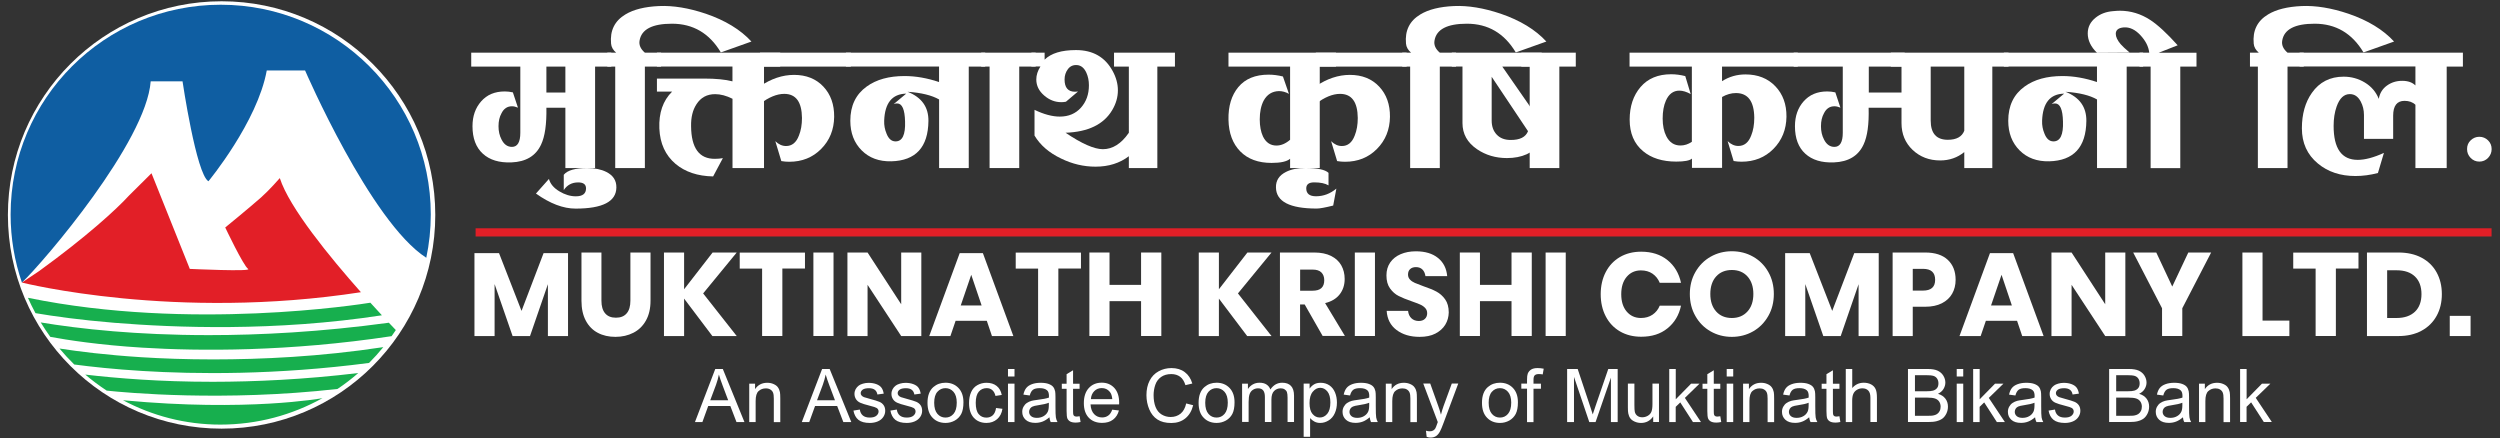 <?xml version="1.0" encoding="utf-8"?>
<!-- Generator: Adobe Illustrator 26.0.1, SVG Export Plug-In . SVG Version: 6.00 Build 0)  -->
<svg version="1.1" id="Layer_1" xmlns="http://www.w3.org/2000/svg" xmlns:xlink="http://www.w3.org/1999/xlink" x="0px" y="0px"
	 viewBox="0 0 433.34 75.94" style="enable-background:new 0 0 433.34 75.94;" xml:space="preserve">
<rect x="0" y="0" width="433.34" height="75.94" fill="#333333" stroke="none"/>
<style type="text/css">
	.st0{fill:#FFFFFF;}
	.st1{fill:#0F5EA2;}
	.st2{fill:#E21F27;}
	.st3{fill:#17AF4E;}
</style>
<circle class="st0" cx="38.41" cy="37.26" r="37.04"/>
<g>
	<g>
		<g>
			<path class="st1" d="M74.67,37.18c0,2.57-0.27,5.08-0.78,7.5c-9.67-6.22-21.01-32.47-21.01-32.47h-6.64
				c-1.61,8.93-10.11,19.21-10.11,19.21c-2.11-1.23-4.49-17.32-4.49-17.32h-5.52C25.35,24.58,7.69,45.26,3.8,48.98c0,0,0,0,0,0
				c-1.27-3.7-1.96-7.67-1.96-11.8c0-20.08,16.3-36.36,36.41-36.36C58.37,0.82,74.67,17.1,74.67,37.18z"/>
		</g>
		<path class="st2" d="M3.8,48.98C3.8,48.98,3.8,48.98,3.8,48.98l2.99-2C14.9,41.1,20.15,36.32,22.36,33.9
			c2.39-2.39,3.9-3.87,3.9-3.87l6.64,16.58c0,0,10.92,0.51,10.11,0c-0.81-0.52-3.97-7.18-3.97-7.18s4.14-3.37,6.25-5.24
			c1.44-1.28,3.21-3.32,3.21-3.32c1.65,5.14,8.68,13.71,14.06,19.78C30.35,55.63,4.1,49.05,3.8,48.98z"/>
		<g>
			<path class="st3" d="M19.79,55.95c-5.86-0.48-10.47-1.13-13.64-1.67c-0.47-0.87-0.91-1.76-1.31-2.66c0.02,0,0.04,0.01,0.07,0.01
				c28.08,5.76,57.56,1.12,59.29,0.84h0c0.72,0.8,1.4,1.53,2,2.18C47.65,57.5,30.24,56.8,19.79,55.95z"/>
		</g>
		<g>
			<path class="st3" d="M55.8,69.03c0,0,0.03-0.01,0.1-0.02c-5.24,2.92-11.28,4.59-17.71,4.59c-6.09,0-11.83-1.54-16.88-4.23
				c0.06,0,0.12,0.01,0.17,0.02C42.9,71.4,55.8,69.03,55.8,69.03z"/>
		</g>
		<g>
			<path class="st3" d="M62.1,64.66c-1.14,0.99-2.34,1.92-3.6,2.76c-19.71,2.23-36.73,0.64-40,0.29c-1.3-0.85-2.54-1.78-3.72-2.78
				c2.71,0.32,5.98,0.63,9.74,0.87c3.5,0.22,7.66,0.38,12.37,0.38C44.16,66.17,52.73,65.79,62.1,64.66z"/>
		</g>
		<g>
			<path class="st3" d="M66.44,60.17c-0.78,0.96-1.6,1.87-2.47,2.74c-16.17,2.12-30.09,1.96-39.32,1.39
				c-4.77-0.29-8.77-0.72-11.78-1.12c0,0,0,0,0,0c-0.9-0.88-1.75-1.8-2.56-2.77c3.18,0.5,8.05,1.12,14.22,1.51
				c3.5,0.22,7.75,0.38,12.45,0.38C45.36,62.29,55.39,61.85,66.44,60.17z"/>
		</g>
		<g>
			<path class="st3" d="M68.61,57.21c-0.24,0.36-0.48,0.71-0.73,1.06c-17.84,2.7-33.27,2.61-43.24,1.99
				c-7.46-0.46-13.01-1.33-15.92-1.87c-0.59-0.81-1.14-1.65-1.66-2.5c3.14,0.52,7.41,1.11,12.64,1.54
				c4.47,0.37,10.03,0.66,16.52,0.66c8.83,0,19.38-0.54,31.18-2.15C67.92,56.48,68.33,56.91,68.61,57.21z"/>
		</g>
	</g>
</g>
<g>
	<g>
		<path class="st0" d="M105.96,9.13v2.41h-2.81v17.59H98V18.68h-3.29c0.05,2.84-0.25,4.97-0.92,6.38c-0.91,1.96-2.62,2.99-5.14,3.09
			c-2.12,0.08-3.77-0.42-4.96-1.51s-1.79-2.67-1.79-4.76c0-1.74,0.5-3.18,1.51-4.32c1-1.14,2.36-1.71,4.08-1.71
			c0.46,0,0.92,0.05,1.41,0.16l0.88,2.65c-0.38-0.16-0.72-0.24-1.04-0.24c-0.8,0-1.41,0.4-1.81,1.21c-0.35,0.62-0.52,1.37-0.52,2.25
			c0,0.86,0.17,1.62,0.52,2.29c0.43,0.86,1.03,1.29,1.81,1.29c0.96,0,1.45-0.82,1.45-2.45V11.54h-8.51V9.13H105.96z M94.71,11.54
			v4.5H98v-4.5H94.71z"/>
		<path class="st0" d="M101.78,29.13c1.34,0,2.45,0.23,3.33,0.68c1.18,0.59,1.75,1.49,1.73,2.69c-0.03,2.44-2.38,3.66-7.07,3.66
			c-2.14,0-4.43-0.87-6.87-2.61l2.25-2.53c0.24,0.86,0.84,1.57,1.81,2.15c0.96,0.58,1.92,0.86,2.85,0.86c1.18,0,1.77-0.46,1.77-1.37
			c0-0.7-0.45-1.04-1.37-1.04c-1.07,0-1.9,0.44-2.49,1.33v-2.65C98.36,29.51,99.72,29.13,101.78,29.13z"/>
		<path class="st0" d="M114.59,9.13v2.41h-2.81v17.59h-5.14V11.54h-1.37V9.13h1.53c-0.54-0.46-0.83-0.98-0.88-1.57
			c-0.21-2.25,0.62-3.94,2.49-5.06c1.42-0.86,3.36-1.34,5.82-1.45c2.46-0.11,5.17,0.34,8.11,1.33c3.37,1.15,6.01,2.76,7.91,4.82
			l-5.3,1.89c-1.98-3.32-4.81-4.98-8.47-4.98c-3.43,0-5.3,0.98-5.62,2.93c-0.13,0.75,0.17,1.45,0.92,2.09H114.59z"/>
		<path class="st0" d="M113.87,15.87v-2.25h8.19c2.03,0,3.67,0.16,4.9,0.48v-2.57h-13.09V9.13h21.37v2.41h-2.81v17.59h-5.46V17.12
			c-1.07-0.54-2.08-0.8-3.01-0.8c-1.42,0-2.5,0.59-3.25,1.77c-0.64,0.99-0.95,2.25-0.92,3.78c0.03,3.8,1.41,5.69,4.14,5.66
			c0.48,0,0.94-0.04,1.37-0.12l-1.69,3.17c-2.68-0.05-4.85-0.78-6.51-2.17c-1.77-1.5-2.7-3.55-2.81-6.14
			c-0.11-2.7,0.63-4.83,2.21-6.39H113.87z"/>
		<path class="st0" d="M131.74,9.13h15.74v2.41h-15.74V9.13z M131.74,14.95c1.93-1.31,3.9-1.97,5.9-1.97c2.11,0,3.81,0.68,5.08,2.03
			c1.27,1.35,1.89,3.1,1.87,5.24c-0.03,2.22-0.78,4.08-2.25,5.56c-1.47,1.49-3.32,2.23-5.54,2.23c-0.46,0-0.91-0.04-1.37-0.12
			l-1.04-3.45c0.57,0.56,1.19,0.84,1.86,0.84c1.03,0,1.77-0.6,2.23-1.81c0.35-0.86,0.53-1.87,0.53-3.05
			c-0.03-2.78-1.05-4.18-3.07-4.18c-1.29,0-2.69,0.58-4.2,1.73V14.95z"/>
		<path class="st0" d="M157.32,15.91c2.44,0.96,3.64,2.65,3.61,5.06c-0.05,4.55-2.2,6.88-6.43,6.99c-2.12,0.05-3.83-0.58-5.14-1.89
			s-1.97-3.03-1.97-5.14c0-2.6,0.95-4.58,2.85-5.94c1.66-1.2,3.84-1.81,6.55-1.81c1.93,0,3.92,0.35,5.98,1.04v-2.69h-16.14V9.13
			h24.14v2.41h-2.85v17.59h-5.14V17.24C161.52,16.52,159.7,16.07,157.32,15.91z M154.91,18.04l2.17-1.81
			c-2.44,0.05-3.71,1.62-3.82,4.7c-0.03,0.78,0.11,1.51,0.4,2.21c0.35,0.91,0.87,1.37,1.57,1.37c1.18,0,1.73-1.15,1.65-3.45
			c-0.05-2.09-0.51-3.13-1.37-3.13C155.32,17.92,155.12,17.96,154.91,18.04z"/>
		<path class="st0" d="M171.53,29.13V11.54h-1.45V9.13h9.44v2.41h-2.85v17.59H171.53z"/>
		<path class="st0" d="M186.51,8.68c2.92,0,5.03,1.21,6.34,3.61c0.62,1.12,0.92,2.25,0.92,3.37c0,1.18-0.33,2.33-1,3.45
			c-1.47,2.46-4.16,3.76-8.07,3.9c2.81,1.9,4.97,2.85,6.47,2.85c1.69,0,3.19-0.95,4.5-2.85V11.54h-2.57V9.13h10.56v2.41h-3.05v17.59
			h-4.94v-2.05c-1.58,1.2-3.5,1.81-5.77,1.81c-2.06,0-4.05-0.47-5.97-1.41c-2.08-0.99-3.62-2.32-4.61-3.98v-4.46
			c1.63,0.78,3.09,1.17,4.38,1.17c1.53,0,2.75-0.52,3.67-1.55c0.92-1.03,1.38-2.32,1.38-3.88c0-0.8-0.15-1.53-0.44-2.17
			c-0.38-0.83-0.91-1.27-1.61-1.33c-0.67-0.05-1.2,0.18-1.59,0.7c-0.39,0.52-0.58,1.12-0.58,1.79c0,1.42,0.6,2.13,1.81,2.13
			c0.16,0,0.33-0.01,0.52-0.04l-2.09,1.77c-0.24,0.05-0.51,0.08-0.8,0.08c-1.1,0-2.1-0.39-2.99-1.17c-0.9-0.78-1.35-1.7-1.35-2.77
			c0-0.75,0.24-1.5,0.72-2.25h-1.57V9.13h2.29v1.21C182.19,9.23,184,8.68,186.51,8.68z"/>
		<path class="st0" d="M223.42,16.27c-0.56-0.32-1.14-0.48-1.73-0.48c-1.18,0.03-2.06,0.58-2.65,1.65
			c-0.46,0.88-0.68,1.97-0.68,3.25c0,1.18,0.19,2.17,0.56,2.97c0.51,1.04,1.29,1.57,2.33,1.57c0.8,0,1.59-0.33,2.37-1V11.54h-10.68
			V9.13h18.63v2.41h-2.81v17.59h-5.14v-1.61c-0.56,0.48-1.63,0.72-3.21,0.72c-2.3,0-4.11-0.66-5.42-1.99
			c-1.31-1.33-2-3.15-2.05-5.48c-0.05-2.36,0.52-4.25,1.71-5.68c1.19-1.43,2.94-2.15,5.24-2.15c0.83,0,1.66,0.11,2.49,0.32
			L223.42,16.27z"/>
		<path class="st0" d="M231.09,35.63c-1.39,0.35-2.34,0.52-2.85,0.52c-4.69,0-7.04-1.22-7.07-3.66c-0.03-1.2,0.55-2.1,1.74-2.69
			c0.89-0.46,2.01-0.68,3.36-0.68c2.08,0,3.42,0.28,4.01,0.84v2.17c-0.59-0.35-1.42-0.52-2.49-0.52c-0.91,0-1.37,0.35-1.37,1.04
			c0,0.91,0.56,1.37,1.69,1.37c1.29,0,2.46-0.44,3.53-1.33L231.09,35.63z"/>
		<path class="st0" d="M228.08,9.13h15.74v2.41h-15.74V9.13z M228.08,14.95c1.93-1.31,3.9-1.97,5.9-1.97c2.12,0,3.81,0.68,5.08,2.03
			c1.27,1.35,1.89,3.1,1.87,5.24c-0.03,2.22-0.78,4.08-2.25,5.56c-1.47,1.49-3.32,2.23-5.54,2.23c-0.46,0-0.91-0.04-1.37-0.12
			l-1.04-3.45c0.57,0.56,1.19,0.84,1.86,0.84c1.03,0,1.77-0.6,2.23-1.81c0.35-0.86,0.53-1.87,0.53-3.05
			c-0.03-2.78-1.05-4.18-3.07-4.18c-1.29,0-2.69,0.58-4.2,1.73V14.95z"/>
		<path class="st0" d="M252.38,9.13v2.41h-2.81v17.59h-5.14V11.54h-1.37V9.13h1.53c-0.54-0.46-0.83-0.98-0.88-1.57
			c-0.21-2.25,0.62-3.94,2.49-5.06c1.42-0.86,3.36-1.34,5.82-1.45c2.46-0.11,5.17,0.34,8.11,1.33c3.37,1.15,6.01,2.76,7.91,4.82
			l-5.3,1.89c-1.98-3.32-4.81-4.98-8.47-4.98c-3.43,0-5.3,0.98-5.62,2.93c-0.13,0.75,0.17,1.45,0.92,2.09H252.38z"/>
		<path class="st0" d="M267.23,9.13v2.41h-6.83l6.75,9.72l-0.04,3.49c-1.34,1.77-3.31,2.65-5.9,2.65c-1.95,0-3.68-0.51-5.18-1.53
			c-1.69-1.15-2.53-2.66-2.53-4.54v-9.8h-1.85V9.13H267.23z M264.86,22.74l-6.3-9.43v7.58c0,1.02,0.29,1.83,0.88,2.45
			s1.39,0.92,2.41,0.92C263.46,24.27,264.46,23.76,264.86,22.74z"/>
		<path class="st0" d="M265.15,29.13V11.54h-1.45V9.13h9.44v2.41h-2.85v17.59H265.15z"/>
		<path class="st0" d="M293.06,16.31c-0.72-0.4-1.38-0.6-1.97-0.6c-1.04,0-1.82,0.58-2.33,1.73c-0.38,0.86-0.56,1.9-0.56,3.11
			s0.21,2.23,0.63,3.06c0.55,1.08,1.37,1.61,2.45,1.61c0.69,0,1.35-0.21,1.98-0.64V11.54h-10.8V9.13h29.16v2.41h-13.13v2.53
			c1.23-0.78,2.58-1.17,4.06-1.17c2.14,0,3.87,0.68,5.18,2.05c1.31,1.37,1.95,3.13,1.93,5.27c-0.03,2.23-0.78,4.09-2.25,5.58
			c-1.47,1.49-3.32,2.23-5.54,2.23c-0.46,0-0.91-0.04-1.37-0.12l-1.04-3.45c0.57,0.56,1.19,0.84,1.86,0.84
			c1.03,0,1.77-0.6,2.23-1.82c0.35-0.86,0.53-1.88,0.53-3.07c-0.03-2.85-1.09-4.28-3.18-4.28c-0.81,0-1.62,0.23-2.4,0.68v12.29
			h-5.22v-1.61c-0.4,0.35-1.31,0.52-2.72,0.52c-2.4,0-4.32-0.6-5.76-1.81c-1.55-1.29-2.32-3.11-2.32-5.46c0-2.3,0.63-4.19,1.89-5.66
			c1.26-1.47,3.03-2.21,5.3-2.21c0.8,0,1.62,0.11,2.45,0.32L293.06,16.31z"/>
		<path class="st0" d="M330,18.68h-6.1c0.08,2.84-0.21,4.97-0.88,6.38c-0.91,1.96-2.62,2.99-5.14,3.09
			c-2.12,0.08-3.77-0.42-4.96-1.51c-1.19-1.08-1.79-2.67-1.79-4.76c0-1.74,0.5-3.18,1.51-4.32s2.36-1.71,4.08-1.71
			c0.46,0,0.92,0.05,1.41,0.16l0.88,2.65c-0.38-0.16-0.72-0.24-1.04-0.24c-0.8,0-1.41,0.4-1.81,1.21c-0.35,0.62-0.52,1.37-0.52,2.25
			c0,0.86,0.17,1.62,0.52,2.29c0.43,0.86,1.03,1.29,1.81,1.29c0.96,0,1.45-0.82,1.45-2.45V11.54h-8.51V9.13h19.24v2.41h-6.22v4.5
			h6.1V18.68z"/>
		<path class="st0" d="M329.6,21.34v-9.8h-1.85V9.13h20.4v2.41h-2.81v17.59h-4.86v-2.77c-1.18,0.96-2.57,1.45-4.18,1.45
			c-1.9,0-3.49-0.61-4.78-1.83C330.24,24.76,329.6,23.21,329.6,21.34z M340.48,22.66V11.54h-5.82v9.36c0,2.22,0.99,3.33,2.97,3.33
			C339.13,24.23,340.08,23.7,340.48,22.66z"/>
		<path class="st0" d="M358.03,15.91c2.44,0.96,3.64,2.65,3.61,5.06c-0.05,4.55-2.2,6.88-6.43,6.99c-2.12,0.05-3.83-0.58-5.14-1.89
			s-1.97-3.03-1.97-5.14c0-2.6,0.95-4.58,2.85-5.94c1.66-1.2,3.84-1.81,6.55-1.81c1.93,0,3.92,0.35,5.98,1.04v-2.69h-16.14V9.13
			h24.14v2.41h-2.85v17.59h-5.14V17.24C362.24,16.52,360.42,16.07,358.03,15.91z M355.62,18.04l2.17-1.81
			c-2.44,0.05-3.71,1.62-3.82,4.7c-0.03,0.78,0.11,1.51,0.4,2.21c0.35,0.91,0.87,1.37,1.57,1.37c1.18,0,1.73-1.15,1.65-3.45
			c-0.05-2.09-0.51-3.13-1.37-3.13C356.04,17.92,355.84,17.96,355.62,18.04z"/>
		<path class="st0" d="M368.11,4.75c-0.91,0.08-1.37,0.45-1.37,1.11c0,0.53,0.28,1.13,0.84,1.79c0.27,0.32,0.79,0.81,1.57,1.47
			l-5.66,0.04c-1.07-1.04-1.61-2.17-1.61-3.37c0-1.1,0.46-2.01,1.37-2.73c0.8-0.64,1.78-1.02,2.93-1.12
			c0.51-0.05,0.92-0.08,1.25-0.08c1.9,0,3.67,0.54,5.3,1.61c1.31,0.86,2.89,2.32,4.74,4.38l-3.29,1.29h6.55v2.41h-2.81v17.59h-5.14
			V11.54h-1.93V9.13h1.69c-0.11-1.04-0.62-2.05-1.53-3.03C370.1,5.12,369.13,4.67,368.11,4.75z"/>
		<path class="st0" d="M399.32,9.13v2.41h-2.81v17.59h-5.14V11.54H390V9.13h1.53c-0.54-0.46-0.83-0.98-0.88-1.57
			c-0.21-2.25,0.62-3.94,2.49-5.06c1.42-0.86,3.36-1.34,5.82-1.45c2.46-0.11,5.17,0.34,8.11,1.33c3.37,1.15,6.01,2.76,7.91,4.82
			l-5.3,1.89c-1.98-3.32-4.81-4.98-8.47-4.98c-3.43,0-5.3,0.98-5.62,2.93c-0.13,0.75,0.17,1.45,0.92,2.09H399.32z"/>
		<path class="st0" d="M409.76,19.93c0-0.86-0.19-1.63-0.56-2.33c-0.46-0.86-1.08-1.29-1.89-1.29c-1.02,0-1.78,0.72-2.29,2.16
			c-0.35,0.99-0.52,2.11-0.52,3.36c0,3.92,1.39,5.88,4.18,5.88c1.26,0,2.77-0.4,4.54-1.21l-1.04,3.49c-1.34,0.35-2.64,0.52-3.9,0.52
			c-2.6,0-4.77-0.72-6.51-2.17c-1.85-1.53-2.77-3.56-2.77-6.1c0-2.46,0.58-4.51,1.73-6.14c1.31-1.87,3.15-2.81,5.5-2.81
			c1.34,0,2.57,0.34,3.69,1.02c1.12,0.68,1.93,1.63,2.41,2.83c0.16-0.96,0.62-1.73,1.39-2.29s1.65-0.84,2.67-0.84
			c0.99,0,1.75,0.27,2.29,0.8v-3.29h-20.08V9.13h28.31v2.41h-2.81v17.59h-5.42V18.16c-0.48-0.46-1.11-0.68-1.89-0.68
			c-1.31,0-1.97,0.86-1.97,2.57v4.02h-5.06V19.93z"/>
		<path class="st0" d="M428.27,24.31c0.43-0.4,0.92-0.6,1.49-0.6c0.59,0,1.09,0.21,1.51,0.62s0.62,0.92,0.62,1.51
			s-0.21,1.1-0.62,1.53c-0.42,0.43-0.92,0.64-1.51,0.64s-1.09-0.21-1.51-0.64c-0.42-0.43-0.62-0.94-0.62-1.53
			C427.63,25.22,427.84,24.71,428.27,24.31z"/>
	</g>
</g>
<g>
	<g>
		<path class="st0" d="M98.46,43.88v14.37h-3.49v-8.99l-3.1,8.99h-3.02l-3.12-9.01v9.01h-3.49V43.88h4.26l3.9,10.01l3.82-10.01
			H98.46z"/>
		<path class="st0" d="M104.25,43.77v8.35c0,0.96,0.21,1.69,0.64,2.19c0.43,0.51,1.05,0.76,1.87,0.76c0.82,0,1.44-0.25,1.87-0.76
			c0.43-0.5,0.64-1.23,0.64-2.19v-8.35h3.49v8.35c0,1.36-0.27,2.51-0.8,3.45s-1.25,1.64-2.17,2.11c-0.92,0.47-1.96,0.71-3.11,0.71
			s-2.18-0.23-3.06-0.7c-0.88-0.46-1.58-1.17-2.08-2.11s-0.75-2.09-0.75-3.46v-8.35H104.25z"/>
		<path class="st0" d="M121.88,50.86l5.82,7.39h-4.22l-4.9-6.49v6.49h-3.49V43.77h3.49v6.37l4.94-6.37h4.18L121.88,50.86z"/>
		<path class="st0" d="M139.53,43.77v2.78h-3.92v11.69h-3.51V46.56h-3.88v-2.78H139.53z"/>
		<path class="st0" d="M144.48,43.77v14.47h-3.49V43.77H144.48z"/>
		<path class="st0" d="M159.7,58.25h-3.49l-5.83-8.88v8.88h-3.49V43.77h3.49l5.83,8.97v-8.97h3.49V58.25z"/>
		<path class="st0" d="M171.05,55.61h-5.41l-0.9,2.64h-3.67l5.28-14.37h4.02l5.28,14.37h-3.71L171.05,55.61z M170.15,52.95
			l-1.8-5.32l-1.82,5.32H170.15z"/>
		<path class="st0" d="M187.37,43.77v2.78h-3.92v11.69h-3.51V46.56h-3.88v-2.78H187.37z"/>
		<path class="st0" d="M201.3,43.77v14.47h-3.51v-6.04h-5.47v6.04h-3.49V43.77h3.49v5.61h5.47v-5.61H201.3z"/>
		<path class="st0" d="M214.58,50.86l5.82,7.39h-4.22l-4.9-6.49v6.49h-3.49V43.77h3.49v6.37l4.94-6.37h4.18L214.58,50.86z"/>
		<path class="st0" d="M229.27,58.25l-3.12-5.47h-0.8v5.47h-3.49V43.77h5.96c1.14,0,2.11,0.2,2.9,0.59c0.79,0.4,1.38,0.94,1.77,1.63
			c0.39,0.69,0.59,1.48,0.59,2.36c0,1.05-0.29,1.94-0.87,2.68c-0.58,0.74-1.42,1.24-2.52,1.51l3.43,5.69H229.27z M225.36,50.39h2.16
			c0.69,0,1.2-0.15,1.53-0.46c0.33-0.31,0.49-0.76,0.49-1.36c0-0.57-0.17-1.02-0.5-1.35c-0.33-0.33-0.84-0.49-1.52-0.49h-2.16V50.39
			z"/>
		<path class="st0" d="M238.33,43.77v14.47h-3.49V43.77H238.33z"/>
		<path class="st0" d="M250.52,56.28c-0.39,0.64-0.96,1.15-1.71,1.54s-1.67,0.57-2.74,0.57c-1.62,0-2.95-0.4-4-1.19
			c-1.05-0.79-1.62-1.9-1.71-3.32h3.71c0.05,0.55,0.25,0.98,0.58,1.29c0.33,0.31,0.76,0.47,1.28,0.47c0.45,0,0.8-0.12,1.06-0.37
			c0.26-0.25,0.39-0.57,0.39-0.98c0-0.37-0.12-0.67-0.36-0.92c-0.24-0.25-0.53-0.45-0.89-0.6s-0.84-0.34-1.47-0.56
			c-0.91-0.31-1.66-0.62-2.23-0.91c-0.58-0.29-1.07-0.73-1.49-1.31s-0.62-1.33-0.62-2.26c0-0.86,0.22-1.6,0.65-2.23
			c0.44-0.63,1.04-1.11,1.81-1.44c0.77-0.33,1.65-0.5,2.64-0.5c1.6,0,2.88,0.38,3.83,1.15c0.95,0.76,1.48,1.81,1.6,3.15h-3.77
			c-0.07-0.48-0.24-0.86-0.52-1.14c-0.28-0.28-0.66-0.42-1.13-0.42c-0.41,0-0.74,0.11-0.99,0.33c-0.25,0.22-0.38,0.54-0.38,0.96
			c0,0.34,0.11,0.63,0.34,0.87c0.22,0.24,0.51,0.43,0.85,0.58c0.34,0.15,0.83,0.34,1.47,0.57c0.92,0.31,1.68,0.62,2.26,0.93
			s1.09,0.75,1.51,1.34s0.63,1.35,0.63,2.29C251.1,54.94,250.91,55.64,250.52,56.28z"/>
		<path class="st0" d="M265.51,43.77v14.47H262v-6.04h-5.47v6.04h-3.49V43.77h3.49v5.61H262v-5.61H265.51z"/>
		<path class="st0" d="M271.4,43.77v14.47h-3.49V43.77H271.4z"/>
		<path class="st0" d="M289.04,45.09c1.2,0.97,1.98,2.28,2.34,3.93h-3.69c-0.27-0.67-0.69-1.19-1.25-1.58
			c-0.56-0.38-1.23-0.57-2.01-0.57c-1.02,0-1.84,0.38-2.47,1.12c-0.63,0.75-0.94,1.75-0.94,3.01s0.31,2.25,0.94,3
			c0.63,0.74,1.45,1.12,2.47,1.12c0.78,0,1.45-0.19,2.01-0.57s0.98-0.9,1.25-1.56h3.69c-0.35,1.64-1.13,2.94-2.34,3.92
			c-1.2,0.98-2.72,1.46-4.56,1.46c-1.4,0-2.63-0.31-3.69-0.93c-1.06-0.62-1.88-1.49-2.46-2.61c-0.58-1.12-0.87-2.39-0.87-3.83
			c0-1.43,0.29-2.71,0.87-3.83s1.4-1.99,2.46-2.61c1.06-0.62,2.29-0.93,3.69-0.93C286.32,43.63,287.84,44.12,289.04,45.09z"/>
		<path class="st0" d="M303.89,44.5c1.11,0.63,1.98,1.51,2.62,2.64c0.64,1.12,0.96,2.4,0.96,3.82s-0.32,2.7-0.97,3.83
			c-0.65,1.13-1.52,2.02-2.63,2.65s-2.34,0.95-3.68,0.95c-1.35,0-2.57-0.32-3.68-0.95s-1.99-1.52-2.63-2.65
			c-0.65-1.13-0.97-2.41-0.97-3.83s0.32-2.69,0.97-3.82c0.65-1.13,1.52-2.01,2.63-2.64c1.11-0.63,2.34-0.95,3.68-0.95
			C301.55,43.55,302.79,43.87,303.89,44.5z M297.47,47.92c-0.67,0.74-1.01,1.76-1.01,3.04c0,1.27,0.34,2.28,1.01,3.03
			c0.67,0.75,1.58,1.13,2.72,1.13c1.13,0,2.03-0.38,2.71-1.13c0.68-0.75,1.02-1.76,1.02-3.03c0-1.27-0.34-2.28-1.01-3.03
			c-0.67-0.75-1.58-1.13-2.72-1.13S298.14,47.18,297.47,47.92z"/>
		<path class="st0" d="M325.65,43.88v14.37h-3.49v-8.99l-3.1,8.99h-3.02l-3.12-9.01v9.01h-3.49V43.88h4.26l3.9,10.01l3.82-10.01
			H325.65z"/>
		<path class="st0" d="M331.55,53.17v5.08h-3.49V43.77h5.65c1.71,0,3.02,0.43,3.92,1.28c0.9,0.85,1.35,2,1.35,3.45
			c0,0.9-0.2,1.7-0.6,2.41c-0.4,0.7-1,1.26-1.79,1.66c-0.79,0.4-1.75,0.6-2.88,0.6H331.55z M335.43,48.5c0-1.27-0.7-1.9-2.1-1.9
			h-1.78v3.77h1.78C334.73,50.37,335.43,49.75,335.43,48.5z"/>
		<path class="st0" d="M349.63,55.61h-5.41l-0.9,2.64h-3.67l5.28-14.37h4.02l5.28,14.37h-3.71L349.63,55.61z M348.73,52.95
			l-1.79-5.32l-1.82,5.32H348.73z"/>
		<path class="st0" d="M368.4,58.25h-3.49l-5.83-8.88v8.88h-3.49V43.77h3.49l5.83,8.97v-8.97h3.49V58.25z"/>
		<path class="st0" d="M383.27,43.77l-5,9.66v4.81h-3.51v-4.81l-5-9.66h4l2.77,5.9l2.78-5.9H383.27z"/>
		<path class="st0" d="M392.18,55.57h4.65v2.68h-8.14V43.77h3.49V55.57z"/>
		<path class="st0" d="M408.81,43.77v2.78h-3.92v11.69h-3.51V46.56h-3.88v-2.78H408.81z"/>
		<path class="st0" d="M422.35,54.76c-0.61,1.1-1.48,1.96-2.61,2.57s-2.47,0.92-4.01,0.92h-5.45V43.77h5.45
			c1.55,0,2.89,0.3,4.02,0.9c1.13,0.6,2,1.45,2.6,2.54s0.91,2.35,0.91,3.77S422.96,53.66,422.35,54.76z M418.6,54.03
			c0.75-0.72,1.13-1.74,1.13-3.05c0-1.31-0.38-2.33-1.13-3.05c-0.75-0.72-1.81-1.08-3.17-1.08h-1.65v8.27h1.65
			C416.78,55.12,417.84,54.75,418.6,54.03z"/>
		<path class="st0" d="M428.24,54.75v3.5h-3.61v-3.5H428.24z"/>
	</g>
</g>
<rect x="82.44" y="39.57" class="st2" width="349.44" height="1.42"/>
<g>
	<g>
		<path class="st0" d="M120.46,73.16l3.52-9.2h1.31l3.75,9.2h-1.38l-1.07-2.79h-3.83l-1.01,2.79H120.46z M123.11,69.38h3.11
			l-0.96-2.55c-0.29-0.77-0.51-1.41-0.65-1.91c-0.12,0.59-0.28,1.18-0.49,1.76L123.11,69.38z"/>
		<path class="st0" d="M129.87,73.16v-6.66h1.01v0.95c0.49-0.73,1.19-1.1,2.11-1.1c0.4,0,0.77,0.07,1.1,0.22s0.59,0.33,0.75,0.57
			c0.17,0.23,0.28,0.51,0.35,0.83c0.04,0.21,0.06,0.58,0.06,1.1v4.1h-1.12V69.1c0-0.46-0.04-0.8-0.13-1.03
			c-0.09-0.23-0.24-0.41-0.47-0.55c-0.22-0.14-0.48-0.2-0.79-0.2c-0.48,0-0.89,0.15-1.24,0.46c-0.35,0.3-0.52,0.88-0.52,1.74v3.64
			H129.87z"/>
		<path class="st0" d="M138.98,73.16l3.52-9.2h1.31l3.75,9.2h-1.38l-1.07-2.79h-3.83l-1.01,2.79H138.98z M141.62,69.38h3.11
			l-0.96-2.55c-0.29-0.77-0.51-1.41-0.65-1.91c-0.12,0.59-0.28,1.18-0.49,1.76L141.62,69.38z"/>
		<path class="st0" d="M147.93,71.17l1.11-0.18c0.06,0.45,0.24,0.79,0.52,1.03c0.29,0.24,0.68,0.36,1.2,0.36
			c0.52,0,0.9-0.11,1.15-0.32c0.25-0.21,0.38-0.46,0.38-0.74c0-0.25-0.11-0.46-0.33-0.6c-0.15-0.1-0.54-0.23-1.15-0.38
			c-0.83-0.21-1.4-0.39-1.72-0.54c-0.32-0.15-0.56-0.36-0.73-0.63c-0.16-0.27-0.25-0.57-0.25-0.89c0-0.3,0.07-0.57,0.2-0.82
			c0.14-0.25,0.32-0.46,0.55-0.63c0.17-0.13,0.41-0.24,0.72-0.33c0.3-0.09,0.63-0.14,0.97-0.14c0.52,0,0.98,0.08,1.37,0.23
			c0.39,0.15,0.68,0.35,0.87,0.61c0.19,0.26,0.32,0.6,0.39,1.03l-1.1,0.15c-0.05-0.34-0.19-0.61-0.43-0.8
			c-0.24-0.19-0.58-0.29-1.02-0.29c-0.52,0-0.89,0.09-1.11,0.26c-0.22,0.17-0.33,0.37-0.33,0.6c0,0.15,0.04,0.28,0.14,0.39
			c0.09,0.12,0.24,0.22,0.43,0.3c0.11,0.04,0.44,0.14,1,0.29c0.8,0.21,1.35,0.39,1.67,0.52s0.56,0.33,0.74,0.59
			c0.18,0.26,0.27,0.58,0.27,0.97c0,0.38-0.11,0.73-0.33,1.06c-0.22,0.33-0.53,0.59-0.95,0.77c-0.41,0.18-0.88,0.27-1.4,0.27
			c-0.86,0-1.52-0.18-1.97-0.54C148.35,72.41,148.06,71.87,147.93,71.17z"/>
		<path class="st0" d="M154.34,71.17l1.11-0.18c0.06,0.45,0.24,0.79,0.52,1.03c0.29,0.24,0.68,0.36,1.2,0.36
			c0.52,0,0.9-0.11,1.15-0.32s0.38-0.46,0.38-0.74c0-0.25-0.11-0.46-0.33-0.6c-0.15-0.1-0.54-0.23-1.15-0.38
			c-0.83-0.21-1.4-0.39-1.72-0.54c-0.32-0.15-0.56-0.36-0.73-0.63c-0.17-0.27-0.25-0.57-0.25-0.89c0-0.3,0.07-0.57,0.2-0.82
			s0.32-0.46,0.55-0.63c0.17-0.13,0.41-0.24,0.72-0.33c0.3-0.09,0.63-0.14,0.97-0.14c0.52,0,0.98,0.08,1.37,0.23
			c0.39,0.15,0.69,0.35,0.87,0.61c0.19,0.26,0.32,0.6,0.39,1.03l-1.1,0.15c-0.05-0.34-0.2-0.61-0.43-0.8
			c-0.24-0.19-0.58-0.29-1.02-0.29c-0.52,0-0.89,0.09-1.11,0.26c-0.22,0.17-0.33,0.37-0.33,0.6c0,0.15,0.05,0.28,0.14,0.39
			c0.09,0.12,0.24,0.22,0.43,0.3c0.11,0.04,0.44,0.14,0.99,0.29c0.8,0.21,1.35,0.39,1.67,0.52c0.31,0.14,0.56,0.33,0.74,0.59
			c0.18,0.26,0.27,0.58,0.27,0.97c0,0.38-0.11,0.73-0.33,1.06c-0.22,0.33-0.54,0.59-0.95,0.77c-0.41,0.18-0.88,0.27-1.4,0.27
			c-0.86,0-1.52-0.18-1.97-0.54C154.75,72.41,154.46,71.87,154.34,71.17z"/>
		<path class="st0" d="M160.77,69.82c0-1.23,0.34-2.15,1.03-2.74c0.57-0.49,1.27-0.74,2.09-0.74c0.91,0,1.66,0.3,2.24,0.9
			c0.58,0.6,0.87,1.43,0.87,2.49c0,0.86-0.13,1.53-0.38,2.02c-0.26,0.49-0.63,0.87-1.12,1.15c-0.49,0.27-1.02,0.41-1.6,0.41
			c-0.93,0-1.68-0.3-2.25-0.9C161.06,71.81,160.77,70.95,160.77,69.82z M161.93,69.82c0,0.85,0.19,1.49,0.56,1.92
			s0.84,0.64,1.4,0.64c0.56,0,1.02-0.21,1.39-0.64c0.37-0.43,0.56-1.08,0.56-1.95c0-0.82-0.19-1.45-0.56-1.87s-0.84-0.64-1.39-0.64
			c-0.56,0-1.03,0.21-1.4,0.63C162.11,68.33,161.93,68.97,161.93,69.82z"/>
		<path class="st0" d="M172.65,70.72l1.11,0.14c-0.12,0.77-0.43,1.37-0.93,1.8c-0.5,0.43-1.11,0.65-1.84,0.65
			c-0.91,0-1.64-0.3-2.19-0.89c-0.55-0.6-0.83-1.45-0.83-2.56c0-0.72,0.12-1.35,0.36-1.89c0.24-0.54,0.6-0.94,1.08-1.21
			s1.01-0.41,1.58-0.41c0.72,0,1.31,0.18,1.77,0.55c0.46,0.37,0.75,0.89,0.88,1.56l-1.09,0.17c-0.1-0.45-0.29-0.78-0.55-1.01
			c-0.26-0.23-0.58-0.34-0.96-0.34c-0.57,0-1.03,0.2-1.38,0.61c-0.35,0.41-0.53,1.05-0.53,1.94c0,0.9,0.17,1.55,0.51,1.95
			c0.34,0.41,0.79,0.61,1.34,0.61c0.44,0,0.81-0.14,1.11-0.41C172.38,71.7,172.57,71.28,172.65,70.72z"/>
		<path class="st0" d="M174.72,65.26v-1.3h1.13v1.3H174.72z M174.72,73.16v-6.66h1.13v6.66H174.72z"/>
		<path class="st0" d="M181.9,72.33c-0.42,0.36-0.82,0.61-1.2,0.75s-0.8,0.22-1.24,0.22c-0.73,0-1.29-0.18-1.68-0.54
			s-0.59-0.81-0.59-1.37c0-0.33,0.07-0.62,0.22-0.89c0.15-0.27,0.34-0.49,0.58-0.65c0.24-0.16,0.51-0.29,0.81-0.37
			c0.22-0.06,0.55-0.11,1-0.17c0.91-0.11,1.58-0.24,2.01-0.39c0-0.16,0.01-0.25,0.01-0.29c0-0.46-0.11-0.79-0.32-0.97
			c-0.29-0.26-0.71-0.38-1.28-0.38c-0.53,0-0.92,0.09-1.17,0.28c-0.25,0.19-0.44,0.52-0.56,0.99l-1.1-0.15
			c0.1-0.47,0.26-0.85,0.49-1.14c0.23-0.29,0.56-0.51,0.99-0.67c0.43-0.16,0.94-0.24,1.51-0.24c0.57,0,1.03,0.07,1.38,0.2
			s0.62,0.3,0.78,0.5c0.17,0.2,0.28,0.46,0.35,0.77c0.04,0.19,0.06,0.54,0.06,1.04v1.51c0,1.05,0.02,1.71,0.07,1.99
			s0.14,0.54,0.28,0.8h-1.18C182.01,72.92,181.93,72.65,181.9,72.33z M181.8,69.81c-0.41,0.17-1.02,0.31-1.84,0.43
			c-0.46,0.07-0.79,0.14-0.98,0.23c-0.19,0.08-0.34,0.21-0.44,0.37c-0.1,0.16-0.16,0.34-0.16,0.54c0,0.3,0.11,0.55,0.34,0.75
			c0.23,0.2,0.56,0.3,1,0.3c0.43,0,0.82-0.09,1.16-0.29s0.59-0.45,0.74-0.78c0.12-0.25,0.18-0.63,0.18-1.13V69.81z"/>
		<path class="st0" d="M187.14,72.15l0.16,1c-0.32,0.07-0.6,0.1-0.85,0.1c-0.41,0-0.73-0.07-0.95-0.19
			c-0.22-0.13-0.38-0.3-0.48-0.51c-0.09-0.21-0.14-0.66-0.14-1.33v-3.83h-0.83v-0.88h0.83v-1.65l1.12-0.68v2.33h1.13v0.88h-1.13v3.9
			c0,0.32,0.02,0.53,0.06,0.62c0.04,0.09,0.1,0.17,0.19,0.22s0.22,0.08,0.38,0.08C186.77,72.19,186.94,72.17,187.14,72.15z"/>
		<path class="st0" d="M192.79,71.01l1.16,0.14c-0.18,0.68-0.52,1.21-1.02,1.59c-0.5,0.38-1.13,0.56-1.9,0.56
			c-0.97,0-1.74-0.3-2.31-0.9c-0.57-0.6-0.85-1.44-0.85-2.53c0-1.12,0.29-1.99,0.86-2.61s1.32-0.93,2.24-0.93
			c0.89,0,1.61,0.3,2.18,0.91c0.56,0.61,0.84,1.46,0.84,2.56c0,0.07,0,0.17-0.01,0.3h-4.95c0.04,0.73,0.25,1.29,0.62,1.68
			c0.37,0.39,0.83,0.58,1.39,0.58c0.41,0,0.76-0.11,1.06-0.33C192.39,71.83,192.62,71.49,192.79,71.01z M189.09,69.18h3.71
			c-0.05-0.56-0.19-0.98-0.43-1.26c-0.36-0.44-0.82-0.65-1.39-0.65c-0.52,0-0.95,0.17-1.3,0.52
			C189.33,68.14,189.13,68.6,189.09,69.18z"/>
		<path class="st0" d="M205.61,69.93l1.21,0.31c-0.25,1-0.71,1.76-1.37,2.29c-0.66,0.53-1.47,0.79-2.42,0.79
			c-0.99,0-1.79-0.2-2.41-0.61c-0.62-0.4-1.09-0.99-1.41-1.75s-0.49-1.59-0.49-2.47c0-0.96,0.18-1.79,0.55-2.51
			c0.36-0.71,0.88-1.25,1.56-1.62c0.67-0.37,1.42-0.56,2.22-0.56c0.92,0,1.69,0.23,2.31,0.7c0.63,0.47,1.06,1.13,1.31,1.98
			l-1.19,0.28c-0.21-0.67-0.52-1.16-0.93-1.46s-0.91-0.46-1.53-0.46c-0.7,0-1.29,0.17-1.77,0.51c-0.47,0.34-0.81,0.79-1,1.37
			c-0.19,0.57-0.29,1.16-0.29,1.77c0,0.78,0.11,1.47,0.34,2.05c0.23,0.58,0.58,1.02,1.06,1.31c0.48,0.29,1,0.43,1.56,0.43
			c0.68,0,1.25-0.2,1.73-0.59C205.13,71.29,205.44,70.7,205.61,69.93z"/>
		<path class="st0" d="M207.76,69.82c0-1.23,0.34-2.15,1.03-2.74c0.57-0.49,1.27-0.74,2.09-0.74c0.91,0,1.66,0.3,2.24,0.9
			c0.58,0.6,0.87,1.43,0.87,2.49c0,0.86-0.13,1.53-0.38,2.02c-0.26,0.49-0.63,0.87-1.12,1.15c-0.49,0.27-1.02,0.41-1.6,0.41
			c-0.93,0-1.68-0.3-2.25-0.9C208.04,71.81,207.76,70.95,207.76,69.82z M208.91,69.82c0,0.85,0.19,1.49,0.56,1.92
			s0.84,0.64,1.4,0.64c0.56,0,1.02-0.21,1.39-0.64s0.56-1.08,0.56-1.95c0-0.82-0.19-1.45-0.56-1.87s-0.84-0.64-1.39-0.64
			c-0.56,0-1.03,0.21-1.4,0.63C209.1,68.33,208.91,68.97,208.91,69.82z"/>
		<path class="st0" d="M215.3,73.16v-6.66h1.01v0.93c0.21-0.33,0.49-0.59,0.83-0.79c0.35-0.2,0.74-0.3,1.18-0.3
			c0.49,0,0.9,0.1,1.21,0.31c0.32,0.21,0.54,0.49,0.67,0.86c0.53-0.78,1.21-1.17,2.05-1.17c0.66,0,1.17,0.18,1.52,0.55
			c0.35,0.37,0.53,0.93,0.53,1.69v4.57h-1.12v-4.2c0-0.45-0.04-0.78-0.11-0.98c-0.07-0.2-0.21-0.36-0.4-0.48
			c-0.19-0.12-0.42-0.18-0.67-0.18c-0.47,0-0.85,0.16-1.16,0.47c-0.31,0.31-0.46,0.81-0.46,1.5v3.87h-1.13v-4.33
			c0-0.5-0.09-0.88-0.28-1.13s-0.48-0.38-0.9-0.38c-0.32,0-0.61,0.08-0.88,0.25c-0.27,0.17-0.46,0.41-0.58,0.73
			c-0.12,0.32-0.18,0.79-0.18,1.39v3.46H215.3z"/>
		<path class="st0" d="M225.97,75.71v-9.22h1.03v0.87c0.24-0.34,0.51-0.59,0.82-0.76c0.3-0.17,0.67-0.25,1.11-0.25
			c0.57,0,1.07,0.15,1.5,0.44s0.76,0.71,0.98,1.24c0.22,0.53,0.33,1.12,0.33,1.75c0,0.68-0.12,1.3-0.37,1.84
			c-0.24,0.55-0.6,0.96-1.06,1.25c-0.46,0.29-0.95,0.44-1.47,0.44c-0.38,0-0.71-0.08-1.01-0.24s-0.54-0.36-0.74-0.6v3.24H225.97z
			 M226.99,69.86c0,0.86,0.17,1.49,0.52,1.9c0.35,0.41,0.76,0.61,1.26,0.61c0.5,0,0.93-0.21,1.29-0.64s0.54-1.08,0.54-1.97
			c0-0.85-0.17-1.48-0.52-1.91c-0.35-0.42-0.76-0.63-1.25-0.63c-0.48,0-0.9,0.23-1.27,0.67C227.17,68.35,226.99,69,226.99,69.86z"/>
		<path class="st0" d="M237.42,72.33c-0.42,0.36-0.82,0.61-1.2,0.75s-0.8,0.22-1.24,0.22c-0.73,0-1.29-0.18-1.68-0.54
			s-0.59-0.81-0.59-1.37c0-0.33,0.07-0.62,0.22-0.89c0.15-0.27,0.34-0.49,0.58-0.65c0.24-0.16,0.51-0.29,0.81-0.37
			c0.22-0.06,0.55-0.11,1-0.17c0.91-0.11,1.58-0.24,2.01-0.39c0-0.16,0.01-0.25,0.01-0.29c0-0.46-0.11-0.79-0.32-0.97
			c-0.29-0.26-0.71-0.38-1.28-0.38c-0.53,0-0.92,0.09-1.17,0.28c-0.25,0.19-0.44,0.52-0.56,0.99l-1.1-0.15
			c0.1-0.47,0.26-0.85,0.49-1.14c0.23-0.29,0.56-0.51,0.99-0.67c0.43-0.16,0.94-0.24,1.51-0.24c0.57,0,1.03,0.07,1.38,0.2
			s0.62,0.3,0.78,0.5c0.17,0.2,0.28,0.46,0.35,0.77c0.04,0.19,0.06,0.54,0.06,1.04v1.51c0,1.05,0.02,1.71,0.07,1.99
			s0.14,0.54,0.28,0.8h-1.18C237.53,72.92,237.46,72.65,237.42,72.33z M237.33,69.81c-0.41,0.17-1.02,0.31-1.84,0.43
			c-0.46,0.07-0.79,0.14-0.98,0.23c-0.19,0.08-0.34,0.21-0.44,0.37c-0.1,0.16-0.16,0.34-0.16,0.54c0,0.3,0.11,0.55,0.34,0.75
			c0.23,0.2,0.56,0.3,1,0.3c0.43,0,0.82-0.09,1.16-0.29s0.59-0.45,0.74-0.78c0.12-0.25,0.18-0.63,0.18-1.13V69.81z"/>
		<path class="st0" d="M240.21,73.16v-6.66h1.01v0.95c0.49-0.73,1.19-1.1,2.11-1.1c0.4,0,0.77,0.07,1.11,0.22
			c0.33,0.14,0.59,0.33,0.75,0.57c0.17,0.23,0.29,0.51,0.35,0.83c0.04,0.21,0.06,0.58,0.06,1.1v4.1h-1.13V69.1
			c0-0.46-0.04-0.8-0.13-1.03c-0.09-0.23-0.24-0.41-0.46-0.55c-0.22-0.14-0.49-0.2-0.79-0.2c-0.48,0-0.89,0.15-1.24,0.46
			c-0.35,0.3-0.52,0.88-0.52,1.74v3.64H240.21z"/>
		<path class="st0" d="M247.29,75.72l-0.12-1.06c0.25,0.07,0.46,0.1,0.64,0.1c0.25,0,0.45-0.04,0.6-0.13
			c0.15-0.08,0.27-0.2,0.37-0.35c0.07-0.11,0.19-0.39,0.34-0.84c0.02-0.06,0.05-0.16,0.1-0.28l-2.52-6.68h1.21l1.38,3.86
			c0.18,0.49,0.34,1,0.48,1.54c0.13-0.52,0.28-1.03,0.46-1.52l1.42-3.88h1.12l-2.53,6.78c-0.27,0.73-0.48,1.24-0.63,1.51
			c-0.2,0.37-0.43,0.65-0.69,0.82c-0.26,0.17-0.57,0.26-0.93,0.26C247.79,75.86,247.55,75.81,247.29,75.72z"/>
		<path class="st0" d="M256.88,69.82c0-1.23,0.34-2.15,1.03-2.74c0.57-0.49,1.27-0.74,2.09-0.74c0.91,0,1.66,0.3,2.24,0.9
			c0.58,0.6,0.87,1.43,0.87,2.49c0,0.86-0.13,1.53-0.38,2.02c-0.26,0.49-0.63,0.87-1.12,1.15c-0.49,0.27-1.02,0.41-1.6,0.41
			c-0.93,0-1.68-0.3-2.25-0.9C257.17,71.81,256.88,70.95,256.88,69.82z M258.04,69.82c0,0.85,0.19,1.49,0.56,1.92
			s0.84,0.64,1.4,0.64c0.56,0,1.02-0.21,1.39-0.64s0.56-1.08,0.56-1.95c0-0.82-0.19-1.45-0.56-1.87s-0.84-0.64-1.39-0.64
			c-0.56,0-1.03,0.21-1.4,0.63C258.22,68.33,258.04,68.97,258.04,69.82z"/>
		<path class="st0" d="M264.69,73.16v-5.79h-0.99v-0.88h0.99v-0.71c0-0.45,0.04-0.78,0.12-1c0.11-0.29,0.3-0.53,0.57-0.71
			c0.27-0.18,0.66-0.27,1.15-0.27c0.32,0,0.67,0.04,1.05,0.11l-0.17,0.99c-0.23-0.04-0.46-0.06-0.66-0.06
			c-0.34,0-0.58,0.07-0.73,0.22s-0.21,0.42-0.21,0.82v0.62h1.29v0.88h-1.29v5.79H264.69z"/>
		<path class="st0" d="M271.64,73.16v-9.2h1.83l2.17,6.51c0.2,0.61,0.35,1.06,0.44,1.36c0.1-0.33,0.27-0.83,0.49-1.47l2.2-6.4h1.63
			v9.2h-1.17v-7.7l-2.66,7.7h-1.09l-2.65-7.83v7.83H271.64z"/>
		<path class="st0" d="M286.56,73.16v-0.98c-0.52,0.75-1.22,1.13-2.11,1.13c-0.39,0-0.76-0.08-1.1-0.23s-0.59-0.34-0.76-0.57
			c-0.17-0.23-0.28-0.51-0.35-0.84c-0.05-0.22-0.07-0.57-0.07-1.05v-4.13h1.13v3.7c0,0.59,0.02,0.99,0.07,1.19
			c0.07,0.3,0.22,0.53,0.45,0.7c0.23,0.17,0.51,0.25,0.85,0.25s0.65-0.09,0.95-0.26c0.3-0.17,0.51-0.41,0.63-0.71
			c0.12-0.3,0.18-0.73,0.18-1.3v-3.57h1.13v6.66H286.56z"/>
		<path class="st0" d="M289.34,73.16v-9.2h1.13v5.25l2.66-2.71h1.46l-2.54,2.47l2.79,4.19h-1.39l-2.2-3.41l-0.79,0.77v2.64H289.34z"
			/>
		<path class="st0" d="M298.19,72.15l0.16,1c-0.32,0.07-0.6,0.1-0.85,0.1c-0.41,0-0.73-0.07-0.95-0.19
			c-0.22-0.13-0.38-0.3-0.47-0.51s-0.14-0.66-0.14-1.33v-3.83h-0.83v-0.88h0.83v-1.65l1.12-0.68v2.33h1.13v0.88h-1.13v3.9
			c0,0.32,0.02,0.53,0.06,0.62c0.04,0.09,0.1,0.17,0.19,0.22c0.09,0.05,0.22,0.08,0.38,0.08C297.82,72.19,297.99,72.17,298.19,72.15
			z"/>
		<path class="st0" d="M299.3,65.26v-1.3h1.13v1.3H299.3z M299.3,73.16v-6.66h1.13v6.66H299.3z"/>
		<path class="st0" d="M302.14,73.16v-6.66h1.01v0.95c0.49-0.73,1.19-1.1,2.11-1.1c0.4,0,0.77,0.07,1.1,0.22
			c0.33,0.14,0.59,0.33,0.75,0.57c0.17,0.23,0.28,0.51,0.35,0.83c0.04,0.21,0.06,0.58,0.06,1.1v4.1h-1.13V69.1
			c0-0.46-0.04-0.8-0.13-1.03c-0.09-0.23-0.24-0.41-0.47-0.55c-0.22-0.14-0.49-0.2-0.79-0.2c-0.48,0-0.89,0.15-1.24,0.46
			c-0.35,0.3-0.52,0.88-0.52,1.74v3.64H302.14z"/>
		<path class="st0" d="M313.59,72.33c-0.42,0.36-0.82,0.61-1.2,0.75c-0.39,0.15-0.8,0.22-1.24,0.22c-0.73,0-1.29-0.18-1.68-0.54
			c-0.39-0.36-0.59-0.81-0.59-1.37c0-0.33,0.07-0.62,0.22-0.89c0.15-0.27,0.34-0.49,0.58-0.65c0.24-0.16,0.51-0.29,0.81-0.37
			c0.22-0.06,0.55-0.11,1-0.17c0.91-0.11,1.58-0.24,2.01-0.39c0-0.16,0.01-0.25,0.01-0.29c0-0.46-0.11-0.79-0.32-0.97
			c-0.29-0.26-0.71-0.38-1.28-0.38c-0.53,0-0.92,0.09-1.17,0.28c-0.25,0.19-0.44,0.52-0.56,0.99l-1.1-0.15
			c0.1-0.47,0.26-0.85,0.49-1.14s0.56-0.51,1-0.67c0.43-0.16,0.94-0.24,1.51-0.24c0.57,0,1.03,0.07,1.38,0.2s0.62,0.3,0.78,0.5
			c0.17,0.2,0.28,0.46,0.35,0.77c0.04,0.19,0.06,0.54,0.06,1.04v1.51c0,1.05,0.02,1.71,0.07,1.99s0.14,0.54,0.29,0.8h-1.18
			C313.7,72.92,313.63,72.65,313.59,72.33z M313.5,69.81c-0.41,0.17-1.02,0.31-1.84,0.43c-0.46,0.07-0.79,0.14-0.98,0.23
			c-0.19,0.08-0.34,0.21-0.44,0.37c-0.1,0.16-0.16,0.34-0.16,0.54c0,0.3,0.11,0.55,0.34,0.75c0.23,0.2,0.56,0.3,1,0.3
			c0.43,0,0.82-0.09,1.16-0.29c0.34-0.19,0.58-0.45,0.74-0.78c0.12-0.25,0.18-0.63,0.18-1.13V69.81z"/>
		<path class="st0" d="M318.84,72.15l0.16,1c-0.32,0.07-0.6,0.1-0.85,0.1c-0.41,0-0.73-0.07-0.95-0.19
			c-0.22-0.13-0.38-0.3-0.47-0.51s-0.14-0.66-0.14-1.33v-3.83h-0.83v-0.88h0.83v-1.65l1.12-0.68v2.33h1.13v0.88h-1.13v3.9
			c0,0.32,0.02,0.53,0.06,0.62c0.04,0.09,0.1,0.17,0.19,0.22c0.09,0.05,0.22,0.08,0.38,0.08C318.47,72.19,318.64,72.17,318.84,72.15
			z"/>
		<path class="st0" d="M319.94,73.16v-9.2h1.12v3.3c0.53-0.61,1.19-0.92,1.99-0.92c0.49,0,0.92,0.1,1.28,0.29
			c0.36,0.19,0.62,0.46,0.78,0.81s0.23,0.84,0.23,1.49v4.22h-1.13v-4.22c0-0.56-0.12-0.98-0.37-1.23c-0.24-0.26-0.59-0.39-1.03-0.39
			c-0.33,0-0.65,0.09-0.94,0.26s-0.5,0.41-0.63,0.71s-0.19,0.71-0.19,1.23v3.65H319.94z"/>
		<path class="st0" d="M330.72,73.16v-9.2h3.44c0.7,0,1.26,0.09,1.68,0.28c0.42,0.19,0.75,0.47,1,0.86
			c0.24,0.39,0.36,0.79,0.36,1.21c0,0.39-0.11,0.76-0.32,1.11c-0.21,0.35-0.53,0.63-0.96,0.84c0.55,0.16,0.98,0.44,1.28,0.83
			c0.3,0.39,0.45,0.86,0.45,1.39c0,0.43-0.09,0.83-0.27,1.2s-0.41,0.66-0.67,0.86c-0.27,0.2-0.6,0.35-1,0.46s-0.9,0.15-1.48,0.15
			H330.72z M331.93,67.82h1.98c0.54,0,0.92-0.04,1.16-0.11c0.31-0.09,0.54-0.25,0.7-0.46c0.16-0.21,0.23-0.48,0.23-0.8
			c0-0.31-0.07-0.57-0.22-0.81c-0.15-0.23-0.35-0.39-0.63-0.48c-0.27-0.09-0.74-0.13-1.39-0.13h-1.83V67.82z M331.93,72.07h2.28
			c0.39,0,0.67-0.01,0.83-0.04c0.28-0.05,0.51-0.13,0.7-0.25c0.19-0.12,0.34-0.29,0.46-0.51c0.12-0.22,0.18-0.48,0.18-0.78
			c0-0.34-0.09-0.64-0.26-0.89c-0.17-0.25-0.42-0.43-0.73-0.53s-0.76-0.15-1.34-0.15h-2.12V72.07z"/>
		<path class="st0" d="M339.17,65.26v-1.3h1.13v1.3H339.17z M339.17,73.16v-6.66h1.13v6.66H339.17z"/>
		<path class="st0" d="M342.02,73.16v-9.2h1.13v5.25l2.66-2.71h1.46l-2.54,2.47l2.79,4.19h-1.39l-2.2-3.41l-0.79,0.77v2.64H342.02z"
			/>
		<path class="st0" d="M352.75,72.33c-0.42,0.36-0.82,0.61-1.2,0.75c-0.39,0.15-0.8,0.22-1.24,0.22c-0.73,0-1.29-0.18-1.68-0.54
			c-0.39-0.36-0.59-0.81-0.59-1.37c0-0.33,0.07-0.62,0.22-0.89c0.15-0.27,0.34-0.49,0.58-0.65c0.24-0.16,0.51-0.29,0.81-0.37
			c0.22-0.06,0.55-0.11,1-0.17c0.91-0.11,1.58-0.24,2.01-0.39c0-0.16,0.01-0.25,0.01-0.29c0-0.46-0.11-0.79-0.32-0.97
			c-0.29-0.26-0.71-0.38-1.28-0.38c-0.53,0-0.92,0.09-1.17,0.28c-0.25,0.19-0.44,0.52-0.56,0.99l-1.1-0.15
			c0.1-0.47,0.26-0.85,0.49-1.14s0.56-0.51,1-0.67c0.43-0.16,0.94-0.24,1.51-0.24c0.57,0,1.03,0.07,1.38,0.2s0.62,0.3,0.78,0.5
			c0.17,0.2,0.28,0.46,0.35,0.77c0.04,0.19,0.06,0.54,0.06,1.04v1.51c0,1.05,0.02,1.71,0.07,1.99s0.14,0.54,0.29,0.8h-1.18
			C352.86,72.92,352.78,72.65,352.75,72.33z M352.65,69.81c-0.41,0.17-1.02,0.31-1.84,0.43c-0.46,0.07-0.79,0.14-0.98,0.23
			c-0.19,0.08-0.34,0.21-0.44,0.37c-0.1,0.16-0.16,0.34-0.16,0.54c0,0.3,0.11,0.55,0.34,0.75c0.23,0.2,0.56,0.3,1,0.3
			c0.43,0,0.82-0.09,1.16-0.29c0.34-0.19,0.58-0.45,0.74-0.78c0.12-0.25,0.18-0.63,0.18-1.13V69.81z"/>
		<path class="st0" d="M355.09,71.17l1.11-0.18c0.06,0.45,0.24,0.79,0.52,1.03s0.68,0.36,1.2,0.36c0.52,0,0.9-0.11,1.15-0.32
			s0.38-0.46,0.38-0.74c0-0.25-0.11-0.46-0.33-0.6c-0.15-0.1-0.54-0.23-1.15-0.38c-0.83-0.21-1.4-0.39-1.72-0.54
			c-0.32-0.15-0.56-0.36-0.72-0.63c-0.17-0.27-0.25-0.57-0.25-0.89c0-0.3,0.07-0.57,0.2-0.82c0.13-0.25,0.32-0.46,0.55-0.63
			c0.18-0.13,0.41-0.24,0.72-0.33c0.3-0.09,0.63-0.14,0.97-0.14c0.52,0,0.98,0.08,1.37,0.23c0.39,0.15,0.68,0.35,0.87,0.61
			c0.19,0.26,0.32,0.6,0.39,1.03l-1.1,0.15c-0.05-0.34-0.19-0.61-0.43-0.8c-0.24-0.19-0.58-0.29-1.02-0.29
			c-0.52,0-0.89,0.09-1.11,0.26c-0.22,0.17-0.33,0.37-0.33,0.6c0,0.15,0.05,0.28,0.14,0.39c0.09,0.12,0.24,0.22,0.43,0.3
			c0.11,0.04,0.44,0.14,0.99,0.29c0.8,0.21,1.35,0.39,1.67,0.52c0.32,0.14,0.56,0.33,0.74,0.59c0.18,0.26,0.27,0.58,0.27,0.97
			c0,0.38-0.11,0.73-0.33,1.06c-0.22,0.33-0.53,0.59-0.95,0.77c-0.41,0.18-0.88,0.27-1.4,0.27c-0.86,0-1.52-0.18-1.97-0.54
			C355.5,72.41,355.21,71.87,355.09,71.17z"/>
		<path class="st0" d="M365.59,73.16v-9.2h3.44c0.7,0,1.26,0.09,1.68,0.28c0.42,0.19,0.75,0.47,1,0.86
			c0.24,0.39,0.36,0.79,0.36,1.21c0,0.39-0.11,0.76-0.32,1.11c-0.21,0.35-0.53,0.63-0.96,0.84c0.55,0.16,0.98,0.44,1.28,0.83
			c0.3,0.39,0.45,0.86,0.45,1.39c0,0.43-0.09,0.83-0.27,1.2s-0.41,0.66-0.67,0.86c-0.27,0.2-0.6,0.35-1,0.46s-0.9,0.15-1.48,0.15
			H365.59z M366.81,67.82h1.98c0.54,0,0.92-0.04,1.16-0.11c0.31-0.09,0.54-0.25,0.7-0.46c0.16-0.21,0.23-0.48,0.23-0.8
			c0-0.31-0.07-0.57-0.22-0.81c-0.15-0.23-0.35-0.39-0.63-0.48c-0.27-0.09-0.74-0.13-1.39-0.13h-1.83V67.82z M366.81,72.07h2.28
			c0.39,0,0.67-0.01,0.83-0.04c0.28-0.05,0.51-0.13,0.7-0.25c0.19-0.12,0.34-0.29,0.46-0.51c0.12-0.22,0.18-0.48,0.18-0.78
			c0-0.34-0.09-0.64-0.26-0.89c-0.17-0.25-0.42-0.43-0.73-0.53s-0.76-0.15-1.34-0.15h-2.12V72.07z"/>
		<path class="st0" d="M378.38,72.33c-0.42,0.36-0.82,0.61-1.2,0.75c-0.39,0.15-0.8,0.22-1.24,0.22c-0.73,0-1.29-0.18-1.68-0.54
			c-0.39-0.36-0.59-0.81-0.59-1.37c0-0.33,0.07-0.62,0.22-0.89c0.15-0.27,0.34-0.49,0.58-0.65c0.24-0.16,0.51-0.29,0.81-0.37
			c0.22-0.06,0.55-0.11,1-0.17c0.91-0.11,1.58-0.24,2.01-0.39c0-0.16,0.01-0.25,0.01-0.29c0-0.46-0.11-0.79-0.32-0.97
			c-0.29-0.26-0.71-0.38-1.28-0.38c-0.53,0-0.92,0.09-1.17,0.28c-0.25,0.19-0.44,0.52-0.56,0.99l-1.1-0.15
			c0.1-0.47,0.26-0.85,0.49-1.14s0.56-0.51,1-0.67c0.43-0.16,0.94-0.24,1.51-0.24c0.57,0,1.03,0.07,1.38,0.2s0.62,0.3,0.78,0.5
			c0.17,0.2,0.28,0.46,0.35,0.77c0.04,0.19,0.06,0.54,0.06,1.04v1.51c0,1.05,0.02,1.71,0.07,1.99s0.14,0.54,0.29,0.8h-1.18
			C378.48,72.92,378.41,72.65,378.38,72.33z M378.28,69.81c-0.41,0.17-1.02,0.31-1.84,0.43c-0.46,0.07-0.79,0.14-0.98,0.23
			c-0.19,0.08-0.34,0.21-0.44,0.37c-0.1,0.16-0.16,0.34-0.16,0.54c0,0.3,0.11,0.55,0.34,0.75c0.23,0.2,0.56,0.3,1,0.3
			c0.43,0,0.82-0.09,1.16-0.29c0.34-0.19,0.58-0.45,0.74-0.78c0.12-0.25,0.18-0.63,0.18-1.13V69.81z"/>
		<path class="st0" d="M381.17,73.16v-6.66h1.01v0.95c0.49-0.73,1.19-1.1,2.11-1.1c0.4,0,0.77,0.07,1.1,0.22
			c0.33,0.14,0.59,0.33,0.75,0.57c0.17,0.23,0.28,0.51,0.35,0.83c0.04,0.21,0.06,0.58,0.06,1.1v4.1h-1.13V69.1
			c0-0.46-0.04-0.8-0.13-1.03c-0.09-0.23-0.24-0.41-0.47-0.55c-0.22-0.14-0.49-0.2-0.79-0.2c-0.48,0-0.89,0.15-1.24,0.46
			c-0.35,0.3-0.52,0.88-0.52,1.74v3.64H381.17z"/>
		<path class="st0" d="M388.29,73.16v-9.2h1.13v5.25l2.66-2.71h1.46L391,68.96l2.79,4.19h-1.39l-2.2-3.41l-0.79,0.77v2.64H388.29z"
			/>
	</g>
</g>
</svg>
